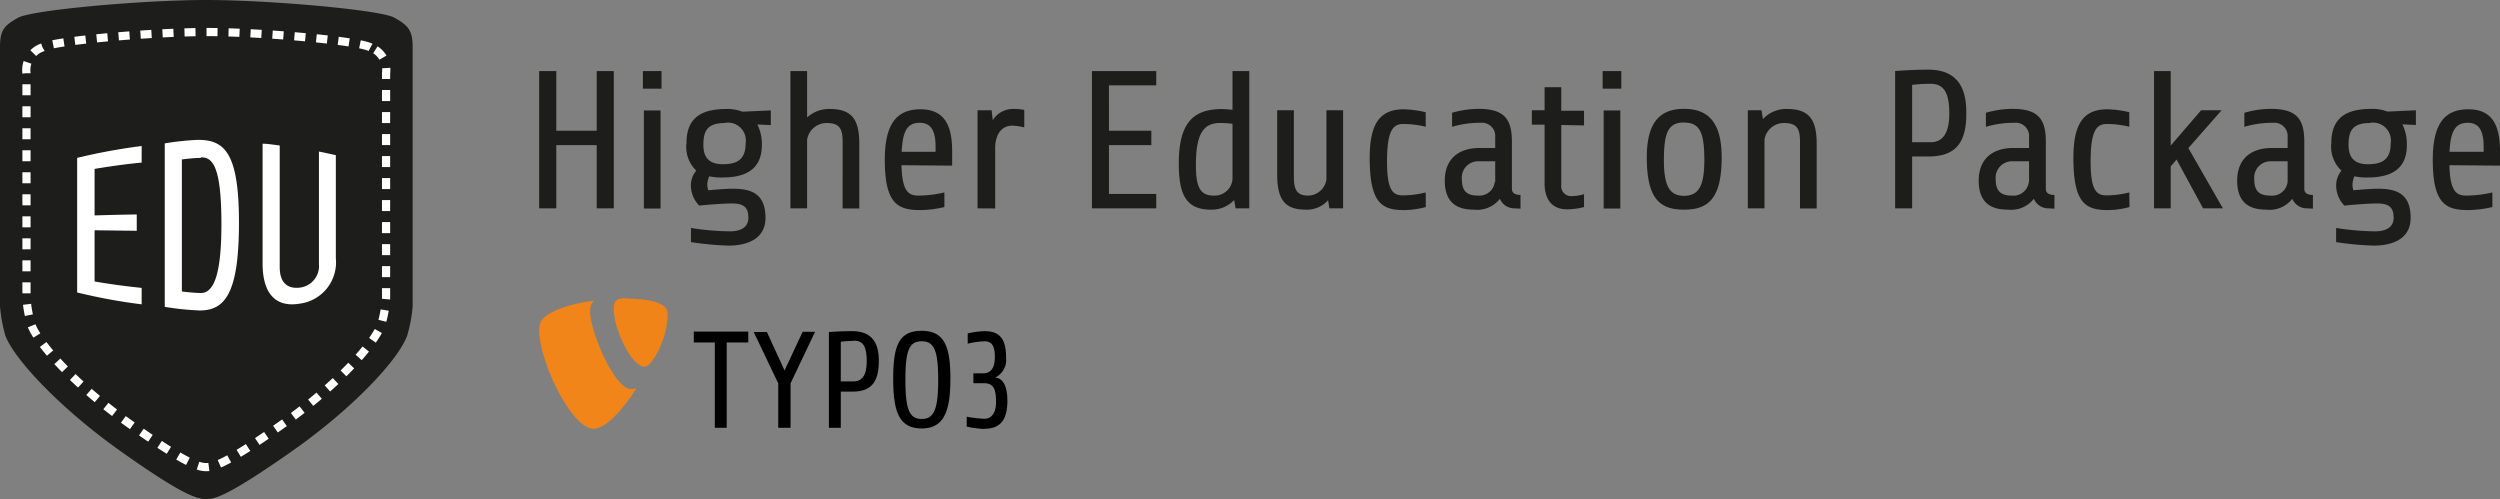 <svg xmlns="http://www.w3.org/2000/svg" viewBox="0 0 229.43 45.81"><rect x="0" y="0" width="229.43" height="45.81" fill="#808080" stroke="none"/><defs><style>.cls-3{fill:#1d1d1b}.cls-5{fill:#fff}</style></defs><g id="Ebene_2" data-name="Ebene 2"><g id="Ebene_1-2" data-name="Ebene 1"><path d="M66.69 31.43v7.83H65.6v-7.83h-1.93v-1h5v1zm5.86 3.75v4.08h-1.13v-4.08l-2.25-4.71h1.21L72 34l1.66-3.55h1.14zm5.67.76h-1.06v3.32h-1.09v-8.79s1.08-.08 2.12-.08c1.91 0 2.46 1.18 2.46 2.72 0 1.91-.65 2.83-2.43 2.83m.12-4.65a9.23 9.23 0 0 0-1.18.07V35h1.18c.71 0 1.2-.47 1.2-1.83s-.31-1.91-1.2-1.91m6.25 8.06c-2.07 0-2.62-1.51-2.62-4.58s.55-4.38 2.62-4.38 2.63 1.43 2.63 4.38-.56 4.58-2.63 4.58m0-8c-1.13 0-1.5.77-1.5 3.53s.37 3.6 1.5 3.6 1.51-.9 1.51-3.6-.38-3.53-1.51-3.53m5.78 8.05a9.19 9.19 0 0 1-1.65-.22v-.91a10 10 0 0 0 1.63.19c.64 0 1.06-.54 1.06-1.51 0-1.14-.19-1.75-1.08-1.75h-1v-.91h.9c1 0 1.07-1 1.07-1.54 0-1-.31-1.4-.94-1.4a7.79 7.79 0 0 0-1.55.22v-.94a7.56 7.56 0 0 1 1.52-.21c1.29 0 2 .55 2 2.42a1.81 1.81 0 0 1-1 1.84c.76.05 1.12.89 1.12 2.12 0 1.87-.73 2.58-2.12 2.58"/><path fill="#f18519" d="M58.41 35.63a1.75 1.75 0 0 1-.51.07c-1.51 0-3.74-5.3-3.74-7.06 0-.65.15-.87.37-1.05-1.86.21-4.08.89-4.8 1.76a1.78 1.78 0 0 0-.24 1c0 2.76 2.93 9 5 9 1 0 2.58-1.57 3.91-3.71"/><path fill="#f08418" d="M57.44 27.4c1.92 0 3.84.31 3.84 1.39 0 2.2-1.4 4.86-2.11 4.86-1.27 0-2.85-3.53-2.85-5.29 0-.8.31-1 1.12-1"/><path d="M36.19 1.62C34.9.9 24.67 0 18.93 0S3 .9 1.68 1.62 0 2.79 0 4.32V28.1a13.81 13.81 0 0 0 .49 2.69c.8 2.16 5 6.66 10.58 10.62s7 4.4 7.86 4.4 2.23-.45 7.86-4.4S36.58 33 37.37 30.79a13 13 0 0 0 .5-2.69V4.32c0-1.53-.4-1.98-1.68-2.7z" class="cls-3"/><path fill="none" stroke="#fff" stroke-dasharray="1.01 1.01" stroke-miterlimit="10" stroke-width=".75" d="M34 4.35c-1.12-.62-10-1.41-15-1.41S5 3.73 3.9 4.35a2.19 2.19 0 0 0-1.47 2.36v20.72a12.51 12.51 0 0 0 .43 2.35c.69 1.88 4.31 5.8 9.22 9.25s6.12 3.84 6.85 3.84 1.94-.39 6.85-3.84 8.53-7.37 9.22-9.25a11.74 11.74 0 0 0 .43-2.35V6.71A2.18 2.18 0 0 0 34 4.35z"/><path d="M54.76 19.12v-5.8h-3.71v5.8h-1.57V6.52h1.57V12h3.71V6.52h1.57v12.6zM59 8.14V6.52h1.71v1.62zm.09 11v-9h1.53v9zM66.28 16.29a5.3 5.3 0 0 1-1.19-.11 2 2 0 0 0-.18.78 1.64 1.64 0 0 0 .09.5c.81-.07 1.66-.14 2.25-.14 1.73 0 3 .47 3 2.68 0 1.8-1.48 2.54-3.4 2.54a28 28 0 0 1-3.44-.32v-1.3a24 24 0 0 0 3.58.31c1.21 0 1.69-.54 1.69-1.23 0-.9-.34-1.33-1.51-1.33-.66 0-2.25.11-3 .2a2.67 2.67 0 0 1-.76-1.7 2.09 2.09 0 0 1 .49-1.51 3 3 0 0 1-.9-2.54c0-2.59 1.73-3.12 3.73-3.12a3.76 3.76 0 0 1 1.4.25l2.61-.12v1.35l-1.24-.06a4 4 0 0 1 .42 1.86c0 2.02-1.17 3.01-3.64 3.01zm.27-5c-1.55 0-2 .61-2 2 0 1 .38 1.78 1.77 1.78 1.19 0 2.11-.31 2.11-1.93a1.64 1.64 0 0 0-1.88-1.87zM72.54 19.12V6.52h1.53v4.26a3 3 0 0 1 2.07-.78c2.06 0 2.72 1 2.72 3.19v5.94h-1.53V13c0-1.14-.25-1.71-1.46-1.71a1.81 1.81 0 0 0-1.8 1.53v6.3zM82.73 15.16c.06 2.37.63 2.79 1.53 2.79a10.59 10.59 0 0 0 2.41-.29V19a10 10 0 0 1-2.23.28c-2.07 0-3.24-.61-3.24-4.62 0-3.33 1.12-4.63 3.28-4.63s2.9 1.44 2.9 3.82v1.35zm0-1.23h3.13v-.48c0-1.37-.38-2.18-1.44-2.18s-1.58.59-1.67 2.66zM89.71 19.12v-9H91l.11.91A2.16 2.16 0 0 1 93 10a4.26 4.26 0 0 1 1 .09v1.6a5.41 5.41 0 0 0-1.08-.16c-1.19 0-1.59 1.08-1.59 2.05v5.55zM100.21 19.12V6.52h5.9v1.31h-4.34V12h3.89v1.32h-3.89v4.48h4.34v1.32zM113.39 19.12l-.13-.76a2.83 2.83 0 0 1-2.14.88c-2.29 0-2.94-1.42-2.94-4.23 0-3.54 1.17-5 3.93-5a8.2 8.2 0 0 1 1 .07V6.52h1.54v12.6zm-.28-2.7v-5.06a8 8 0 0 0-1.18-.07c-1.71 0-2.18 1.4-2.18 3.9 0 2.16.5 2.76 1.65 2.76a1.64 1.64 0 0 0 1.71-1.53zM122 19.12l-.12-.74a2.62 2.62 0 0 1-2.07.86c-2 0-2.6-1.06-2.6-3.25v-5.87h1.53v6.05c0 1.13.2 1.78 1.3 1.78a1.72 1.72 0 0 0 1.69-1.48v-6.35h1.53v9zM130.85 19a7.87 7.87 0 0 1-2 .28c-2.07 0-3.15-.68-3.15-4.8 0-3.23 1-4.45 3.14-4.45a9.75 9.75 0 0 1 2 .27v1.33a8.73 8.73 0 0 0-2.09-.25c-1 0-1.46.79-1.46 3.46s.56 3.09 1.46 3.09a8.78 8.78 0 0 0 2.09-.27zM139 19.12a1.43 1.43 0 0 1-1.35-.88 2.63 2.63 0 0 1-2.37 1c-1.32 0-2.69-.43-2.69-2.66 0-1.94 1.21-3 3.21-3h1.42v-1a1.22 1.22 0 0 0-1.35-1.31 8.76 8.76 0 0 0-2.61.37v-1.29a8.82 8.82 0 0 1 2.43-.36c2.34 0 3.06.92 3.06 3v4.32c0 .36.22.58.79.58v1.26zm-1.78-2.43V14.8h-1.51a1.5 1.5 0 0 0-1.55 1.67c0 1.12.52 1.48 1.48 1.48a1.42 1.42 0 0 0 1.54-1.26zM143.28 11.47V17a.9.9 0 0 0 .9 1 4.31 4.31 0 0 0 1.19-.18V19a6.26 6.26 0 0 1-1.55.21c-1.46 0-2.07-1-2.07-2.37v-5.4h-1.17v-1.32h1.17V8h1.53v2.16h2.09v1.35zM147.08 8.14V6.52h1.71v1.62zm.09 11v-9h1.53v9zM154.55 19.24c-2.23 0-3.42-1-3.42-4.8 0-3.06 1.08-4.45 3.42-4.45s3.45 1.39 3.45 4.45c0 3.78-1.22 4.8-3.45 4.8zm0-8c-1.44 0-1.85.9-1.85 3.46 0 2.34.5 3.27 1.85 3.27s1.86-.93 1.86-3.27c0-2.55-.41-3.45-1.86-3.45zM160.4 19.12v-9h1.26l.13.81A2.88 2.88 0 0 1 164 10c2.05 0 2.72 1 2.72 3.19v5.94h-1.53V13c0-1.14-.25-1.71-1.46-1.71a1.8 1.8 0 0 0-1.8 1.53v6.3zM177 14.36h-1.52v4.76h-1.56V6.52s1.55-.13 3-.13c2.74 0 3.53 1.69 3.53 3.91.04 2.7-.9 4.06-3.45 4.06zm.18-6.67a13.49 13.49 0 0 0-1.7.1v5.26h1.7c1 0 1.71-.67 1.71-2.63 0-1.8-.43-2.73-1.71-2.73zM188 19.12a1.43 1.43 0 0 1-1.35-.88 2.64 2.64 0 0 1-2.38 1c-1.31 0-2.68-.43-2.68-2.66 0-1.94 1.2-3 3.2-3h1.42v-1a1.22 1.22 0 0 0-1.34-1.31 8.83 8.83 0 0 0-2.62.37v-1.29a8.82 8.82 0 0 1 2.43-.36c2.35 0 3.07.92 3.07 3v4.32c0 .36.21.58.79.58v1.26zm-1.79-2.43V14.8h-1.51a1.51 1.51 0 0 0-1.55 1.67c0 1.12.53 1.48 1.48 1.48a1.42 1.42 0 0 0 1.56-1.26zM195.43 19a7.79 7.79 0 0 1-2 .28c-2.07 0-3.15-.68-3.15-4.8 0-3.23 1-4.45 3.13-4.45a9.65 9.65 0 0 1 2 .27v1.33a8.73 8.73 0 0 0-2.09-.25c-1 0-1.46.79-1.46 3.46s.56 3.09 1.46 3.09a8.7 8.7 0 0 0 2.09-.27zM202.18 19.12l-2.43-4.48-.54.63v3.85h-1.53V6.52h1.53v6.84l2.79-3.24h1.88l-3.05 3.47 3.17 5.53zM211.72 19.12a1.43 1.43 0 0 1-1.35-.88 2.64 2.64 0 0 1-2.38 1c-1.31 0-2.68-.43-2.68-2.66 0-1.94 1.2-3 3.2-3h1.43v-1a1.22 1.22 0 0 0-1.35-1.31 8.87 8.87 0 0 0-2.62.37v-1.29a8.83 8.83 0 0 1 2.44-.36c2.34 0 3.06.92 3.06 3v4.32c0 .36.21.58.79.58v1.26zm-1.78-2.43V14.8h-1.52a1.5 1.5 0 0 0-1.54 1.67c0 1.12.52 1.48 1.47 1.48a1.43 1.43 0 0 0 1.59-1.26zM217.26 16.29a5.36 5.36 0 0 1-1.19-.11 2.16 2.16 0 0 0-.18.78 1.64 1.64 0 0 0 .09.5c.81-.07 1.66-.14 2.25-.14 1.73 0 3 .47 3 2.68 0 1.8-1.47 2.54-3.4 2.54a28.22 28.22 0 0 1-3.44-.32v-1.3a24 24 0 0 0 3.58.31c1.21 0 1.7-.54 1.7-1.23 0-.9-.35-1.33-1.52-1.33-.66 0-2.25.11-3 .2a2.65 2.65 0 0 1-.75-1.7 2.13 2.13 0 0 1 .48-1.51 3 3 0 0 1-.93-2.54c0-2.59 1.74-3.13 3.74-3.13a3.85 3.85 0 0 1 1.41.25l2.61-.12v1.35l-1.24-.06a4 4 0 0 1 .41 1.86c.02 2.03-1.15 3.02-3.62 3.02zm.27-5c-1.55 0-2 .61-2 2 0 1 .38 1.78 1.76 1.78 1.19 0 2.11-.31 2.11-1.93a1.64 1.64 0 0 0-1.87-1.87zM224.79 15.16c.05 2.37.63 2.79 1.53 2.79a10.59 10.59 0 0 0 2.41-.29V19a10.16 10.16 0 0 1-2.23.28c-2.07 0-3.24-.61-3.24-4.62 0-3.33 1.11-4.63 3.27-4.63s2.9 1.44 2.9 3.82v1.35zm0-1.23h3.14v-.48c0-1.37-.38-2.18-1.44-2.18s-1.6.59-1.69 2.66z" class="cls-3"/><path d="M7.08 26.84V14.49A53.62 53.62 0 0 1 13 13.4v1.52c-1.45.14-2.89.34-4.32.58v4.27q1.92-.06 3.87-.09v1.5l-3.87-.05v4.7c1.43.25 2.87.44 4.32.59v1.51a51.34 51.34 0 0 1-5.92-1.09zM18.27 28.49a25.16 25.16 0 0 1-3.15-.33v-15a24.62 24.62 0 0 1 2.93-.32c2.56-.06 3.88 1.17 3.88 7.58s-1.23 8.11-3.66 8.07zm.18-14c-.67 0-1.76.14-1.76.14v12.12s1 .13 1.74.14c1.13 0 1.89-1.51 1.89-6.31 0-5.24-.78-6.16-1.87-6.14zM30.82 23.7a3.82 3.82 0 0 1-3.34 4.17c-2.06.34-3.38-.78-3.38-3.68v-11c.52 0 1 .1 1.57.16v11.16c0 1.47.74 2 1.81 1.89a2 2 0 0 0 1.79-2.18V13.91c.52.1 1 .21 1.55.33z" class="cls-5"/></g></g></svg>
